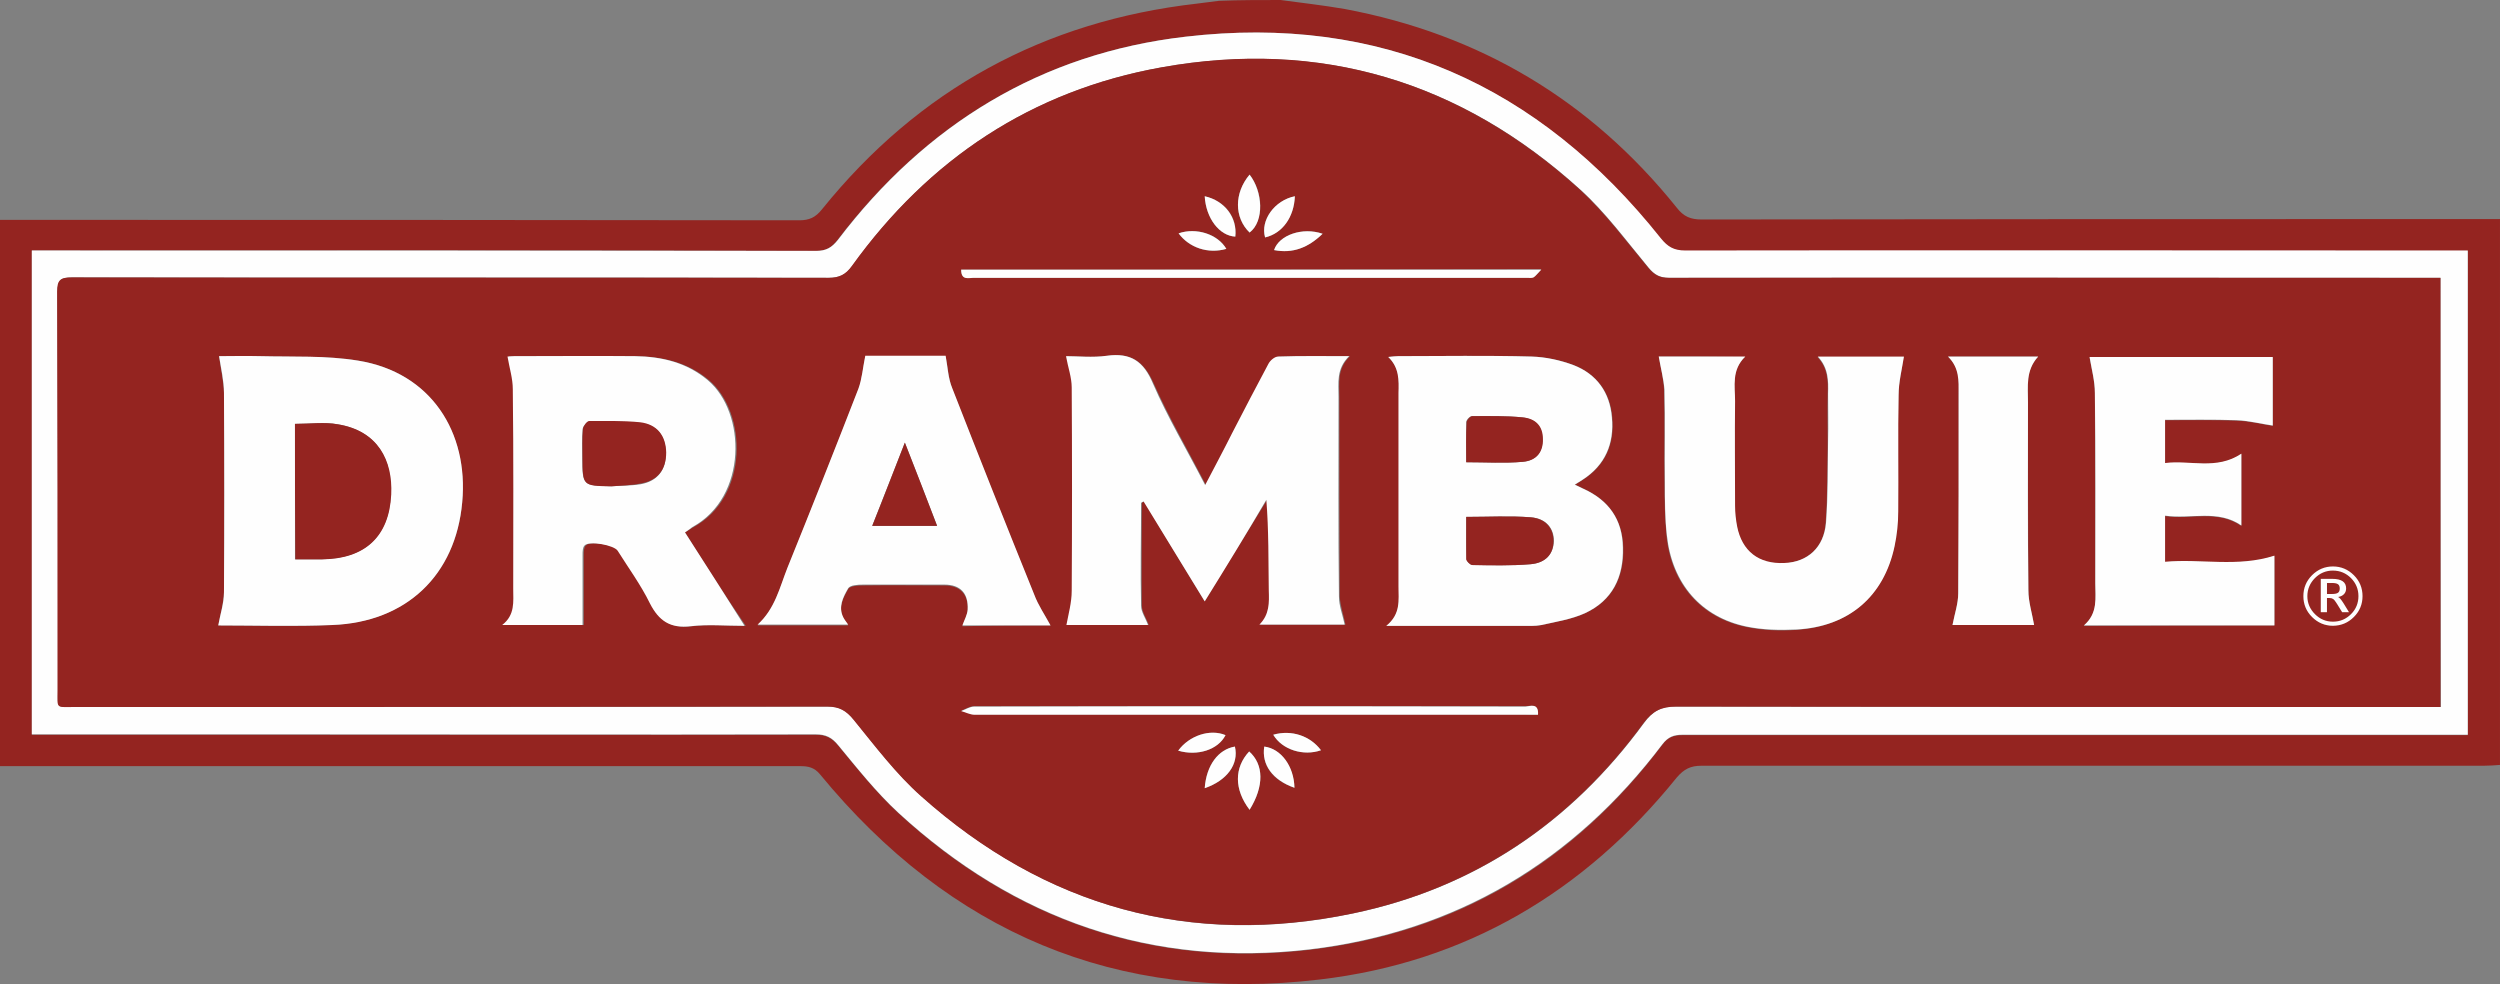 <?xml version="1.0" encoding="UTF-8"?> <svg xmlns="http://www.w3.org/2000/svg" xmlns:xlink="http://www.w3.org/1999/xlink" xmlns:xodm="http://www.corel.com/coreldraw/odm/2003" xml:space="preserve" width="192.56mm" height="75.799mm" version="1.1" style="shape-rendering:geometricPrecision; text-rendering:geometricPrecision; image-rendering:optimizeQuality; fill-rule:evenodd; clip-rule:evenodd" viewBox="0 0 193.081 76.003"><rect x="0" y="0" width="193.081" height="76.003" fill="#808080" stroke="none"/> <defs> <style type="text/css"> .fil1 {fill:#FEFEFE} .fil0 {fill:#942420} </style> </defs> <g id="Layer_x0020_1">  <g id="_723835488"> <path class="fil0" d="M98.903 0c1.638,0.221 3.308,0.41 4.947,0.693 10.429,1.953 18.999,7.058 25.647,15.344 0.536,0.693 1.071,0.914 1.922,0.914 20.165,-0.032 40.33,-0.032 60.495,-0.032 0.377,0 0.756,0 1.166,0 0,14.084 0,28.042 0,42.157 -0.41,0.032 -0.85,0.063 -1.262,0.063 -20.133,0 -40.266,0 -60.4,0 -0.851,0 -1.355,0.252 -1.922,0.914 -7.121,8.822 -16.29,14.273 -27.569,15.596 -15.691,1.859 -28.578,-3.655 -38.597,-15.849 -0.441,-0.535 -0.914,-0.63 -1.513,-0.63 -20.196,0 -40.393,0 -60.558,0 -0.41,0 -0.819,0 -1.26,0 0,-14.115 0,-28.104 0,-42.189 0.441,0 0.819,0 1.166,0 20.197,0 40.393,0 60.558,0.032 0.788,0 1.26,-0.221 1.764,-0.851 7.467,-9.263 17.14,-14.525 28.924,-15.88 0.567,-0.063 1.165,-0.157 1.733,-0.22 1.576,-0.063 3.183,-0.063 4.758,-0.063zm-96.445 19.346l0 0c0,12.54 0,24.923 0,37.4 0.41,0 0.756,0 1.103,0 5.703,0 11.406,0 17.109,0 14.115,0 28.2,0 42.315,0 0.756,0 1.261,0.221 1.765,0.851 1.48,1.796 2.93,3.624 4.631,5.199 8.98,8.286 19.63,11.973 31.792,10.555 11.28,-1.323 20.385,-6.742 27.223,-15.849 0.409,-0.567 0.882,-0.725 1.543,-0.725 19.818,0 39.606,0 59.424,0 0.41,0 0.819,0 1.229,0 0,-12.508 0,-24.922 0,-37.4 -0.473,0 -0.883,0 -1.292,0 -19.723,0 -39.447,0 -59.171,0.032 -0.851,0 -1.355,-0.283 -1.891,-0.945 -9.389,-11.91 -21.614,-17.393 -36.706,-15.628 -11.122,1.292 -20.07,6.774 -26.845,15.691 -0.473,0.599 -0.883,0.851 -1.67,0.851 -19.755,-0.063 -39.511,-0.031 -59.297,-0.031 -0.41,0 -0.819,0 -1.26,0z"></path> <path class="fil1" d="M2.458 19.346c0.441,0 0.851,0 1.26,0 19.787,0 39.542,0 59.329,0.031 0.756,0 1.198,-0.252 1.671,-0.851 6.774,-8.917 15.691,-14.399 26.845,-15.691 15.061,-1.765 27.286,3.718 36.706,15.565 0.536,0.662 1.009,0.945 1.891,0.945 19.693,-0.032 39.416,0 59.14,0 0.41,0 0.82,0 1.292,0 0,12.477 0,24.86 0,37.4 -0.441,0 -0.82,0 -1.229,0 -19.817,0 -39.605,0 -59.424,0 -0.661,0 -1.103,0.158 -1.543,0.725 -6.869,9.075 -15.943,14.494 -27.223,15.849 -12.162,1.418 -22.78,-2.269 -31.792,-10.555 -1.701,-1.575 -3.151,-3.403 -4.631,-5.199 -0.504,-0.63 -0.977,-0.851 -1.765,-0.851 -14.115,0.032 -28.2,0 -42.315,0 -5.703,0 -11.406,0 -17.109,0 -0.347,0 -0.693,0 -1.103,0 0,-12.477 0,-24.859 0,-37.368zm186.023 2.111l0 0c-0.473,0 -0.852,0 -1.26,0 -19.441,0 -38.85,0 -58.29,0 -0.725,0 -1.134,-0.221 -1.607,-0.788 -1.701,-2.048 -3.308,-4.254 -5.261,-6.018 -9.232,-8.381 -20.07,-11.626 -32.327,-9.453 -10.02,1.796 -17.991,7.058 -23.915,15.344 -0.473,0.662 -0.977,0.914 -1.796,0.914 -19.472,-0.032 -38.975,0 -58.447,-0.032 -0.882,0 -1.134,0.189 -1.134,1.103 0.032,10.272 0.032,20.511 0.032,30.783 0,1.418 -0.158,1.292 1.26,1.292 19.409,0 38.786,0 58.196,-0.032 0.945,0 1.449,0.315 2.016,1.008 1.67,2.048 3.277,4.19 5.231,5.923 9.578,8.539 20.763,11.69 33.335,9.043 9.358,-1.954 16.825,-6.995 22.465,-14.715 0.662,-0.914 1.355,-1.292 2.521,-1.26 19.282,0.032 38.565,0.032 57.848,0.032 0.379,0 0.756,0 1.166,0 -0.031,-11.091 -0.031,-22.056 -0.031,-33.146z"></path> <path class="fil0" d="M188.481 21.457c0,11.091 0,22.055 0,33.146 -0.441,0 -0.819,0 -1.166,0 -19.283,0 -38.565,0 -57.849,-0.032 -1.166,0 -1.827,0.346 -2.521,1.26 -5.64,7.72 -13.108,12.761 -22.465,14.715 -12.572,2.615 -23.757,-0.504 -33.335,-9.043 -1.954,-1.733 -3.561,-3.876 -5.231,-5.923 -0.567,-0.693 -1.103,-1.008 -2.016,-1.008 -19.409,0.032 -38.786,0.032 -58.196,0.032 -1.417,0 -1.26,0.157 -1.26,-1.292 0,-10.272 0,-20.511 -0.032,-30.783 0,-0.914 0.252,-1.103 1.134,-1.103 19.472,0.032 38.975,0 58.447,0.032 0.819,0 1.323,-0.252 1.796,-0.914 5.955,-8.255 13.895,-13.548 23.915,-15.344 12.256,-2.205 23.095,1.072 32.327,9.453 1.953,1.796 3.56,3.97 5.262,6.018 0.473,0.567 0.882,0.788 1.607,0.788 19.441,-0.032 38.85,0 58.29,0 0.441,0 0.852,0 1.292,0zm-9.2 23.694l0 0c0.295,-0.015 0.629,-0.108 0.944,-0.11 -0.323,-0.002 -0.658,0.094 -0.944,0.11zm2.834 1.119l0 0c-0.01,1.096 -0.95,2.031 -2.079,2 -0.962,0 -1.739,-0.824 -1.763,-1.932 0.023,1.108 0.771,1.933 1.763,1.964 1.135,0.032 2.079,-0.914 2.079,-2.017l-0 -0.015zm-89.072 0.173l0 0c1.638,-2.71 3.245,-5.262 4.821,-7.846 0.157,2.363 0.157,4.695 0.189,6.995 0,0.945 0.063,1.859 -0.725,2.646 2.332,0 4.569,0 6.585,0 -0.158,-0.756 -0.409,-1.481 -0.441,-2.174 -0.032,-5.136 -0.032,-10.272 -0.032,-15.407 0,-1.071 -0.19,-2.174 0.819,-3.151 -1.985,0 -3.75,-0.031 -5.482,0.032 -0.252,0 -0.599,0.315 -0.756,0.567 -0.945,1.764 -1.859,3.529 -2.773,5.293 -0.693,1.292 -1.355,2.615 -2.111,4.065 -1.418,-2.741 -2.868,-5.23 -4.033,-7.845 -0.756,-1.701 -1.733,-2.395 -3.561,-2.143 -1.103,0.157 -2.237,0.031 -3.151,0.031 0.158,0.882 0.441,1.67 0.441,2.426 0.032,5.231 0.032,10.461 0,15.691 0,0.882 -0.283,1.764 -0.409,2.646 1.985,0 4.19,0 6.301,0 -0.189,-0.504 -0.535,-1.008 -0.535,-1.481 -0.031,-2.647 0,-5.294 0,-7.94 0,-0.031 0.063,-0.063 0.189,-0.126 1.481,2.521 3.025,5.041 4.663,7.72zm14.178 -18.873l0 0c0.882,0.851 0.819,1.796 0.819,2.773 0,4.978 0,9.988 0,14.966 0,1.04 0.158,2.111 -0.945,3.025 3.655,0 7.026,0 10.398,0 0.536,0 1.071,0.063 1.575,-0.063 1.134,-0.252 2.332,-0.441 3.371,-0.914 2.111,-0.977 2.993,-2.804 2.93,-5.073 -0.063,-2.174 -1.135,-3.655 -3.056,-4.537 -0.189,-0.095 -0.378,-0.189 -0.662,-0.316 0.252,-0.157 0.442,-0.283 0.599,-0.378 1.764,-1.134 2.458,-2.805 2.269,-4.821 -0.157,-1.922 -1.198,-3.34 -2.962,-4.033 -1.008,-0.378 -2.143,-0.63 -3.245,-0.662 -3.434,-0.095 -6.868,-0.032 -10.303,-0.032 -0.252,0 -0.441,0.032 -0.788,0.063zm-90.365 20.732l0 0c2.836,0 5.829,0.095 8.822,-0.032 5.703,-0.252 9.515,-3.844 10.02,-9.484 0.472,-5.388 -2.394,-10.019 -8.034,-10.933 -2.458,-0.41 -5.042,-0.253 -7.562,-0.347 -1.134,-0.031 -2.269,0 -3.182,0 0.126,1.008 0.347,1.922 0.378,2.836 0.032,5.135 0.032,10.271 0,15.407 -0.031,0.851 -0.284,1.67 -0.441,2.552zm36.045 -7.184l0 0c0.252,-0.157 0.441,-0.283 0.662,-0.409 4.285,-2.332 4.159,-8.822 1.197,-11.343 -1.638,-1.386 -3.592,-1.827 -5.64,-1.859 -3.119,-0.031 -6.239,0 -9.326,0 -0.252,0 -0.473,0.032 -0.504,0.032 0.157,0.882 0.41,1.701 0.41,2.521 0.032,5.136 0.032,10.272 0.032,15.407 0,0.977 0.126,2.017 -0.851,2.804 2.174,0 4.159,0 6.207,0 0,-1.859 0,-3.624 0,-5.42 0,-0.252 0,-0.567 0.157,-0.725 0.347,-0.378 2.269,-0.032 2.553,0.41 0.851,1.355 1.764,2.647 2.489,4.065 0.693,1.387 1.575,1.953 3.151,1.764 1.323,-0.157 2.647,-0.031 4.159,-0.031 -1.701,-2.489 -3.182,-4.821 -4.695,-7.215zm75.209 -13.58l0 0c0.158,0.914 0.378,1.764 0.41,2.583 0.063,2.395 0,4.758 0.032,7.152 0,1.386 0.032,2.773 0.158,4.127 0.378,3.687 2.646,6.302 6.176,7.026 1.26,0.252 2.583,0.315 3.844,0.22 4.033,-0.252 6.711,-2.552 7.562,-6.428 0.188,-0.882 0.282,-1.796 0.282,-2.709 0.032,-2.993 -0.031,-5.986 0.032,-8.98 0.031,-0.977 0.283,-1.954 0.41,-2.962 -2.017,0 -4.253,0 -6.649,0 0.82,0.882 0.82,1.859 0.787,2.867 -0.031,1.197 0,2.395 0,3.623 -0.031,2.111 0,4.222 -0.157,6.333 -0.126,1.89 -1.417,3.025 -3.213,3.119 -1.954,0.095 -3.277,-0.914 -3.654,-2.836 -0.095,-0.504 -0.158,-1.04 -0.158,-1.575 0,-2.71 -0.032,-5.419 0,-8.098 0,-1.165 -0.284,-2.395 0.788,-3.434 -2.332,-0.032 -4.569,-0.032 -6.649,-0.032zm-46.978 20.764l0 0c-0.441,-0.819 -0.945,-1.544 -1.26,-2.332 -2.142,-5.294 -4.253,-10.618 -6.333,-15.943 -0.284,-0.756 -0.315,-1.575 -0.504,-2.489 -2.017,0 -4.222,0 -6.207,0 -0.189,0.914 -0.252,1.764 -0.535,2.552 -1.796,4.632 -3.624,9.232 -5.482,13.832 -0.599,1.512 -0.977,3.119 -2.3,4.38 2.395,0 4.663,0 6.995,0 -0.158,-0.252 -0.284,-0.41 -0.378,-0.567 -0.409,-0.819 0,-1.575 0.378,-2.237 0.126,-0.252 0.756,-0.283 1.165,-0.283 2.08,-0.032 4.159,0 6.27,0 1.197,0 1.859,0.662 1.796,1.922 -0.031,0.41 -0.252,0.788 -0.41,1.229 2.3,-0.063 4.6,-0.063 6.806,-0.063zm94.523 0l0 0c0,-1.922 0,-3.718 0,-5.356 -2.804,0.914 -5.64,0.221 -8.444,0.473 0,-1.26 0,-2.332 0,-3.561 2.016,0.284 4.033,-0.504 5.892,0.756 0,-1.859 0,-3.717 0,-5.545 -1.922,1.292 -3.939,0.472 -5.892,0.724 0,-1.197 0,-2.237 0,-3.34 1.89,0 3.686,-0.031 5.513,0.032 0.946,0.032 1.89,0.253 2.804,0.41 0,-1.607 0,-3.434 0,-5.294 -4.82,0 -9.61,0 -14.147,0 0.158,0.945 0.41,1.859 0.41,2.773 0.032,4.915 0.032,9.799 0.032,14.714 0,1.134 0.22,2.3 -0.883,3.245 5.041,-0.032 9.862,-0.032 14.714,-0.032zm-24.859 -0.032l0 0c2.049,0 4.286,0 6.302,0 -0.159,-0.914 -0.442,-1.796 -0.442,-2.678 -0.031,-4.852 -0.031,-9.704 -0.031,-14.525 0,-1.198 -0.221,-2.458 0.787,-3.529 -2.363,0 -4.568,0 -6.963,0 0.914,0.851 0.851,1.859 0.82,2.867 0,5.136 0.031,10.271 -0.031,15.407 0,0.819 -0.284,1.607 -0.442,2.458zm-76.564 -27.443l0 0c0,0.851 0.567,0.599 0.946,0.599 14.241,0 28.483,0 42.724,0 0.189,0 0.378,0.063 0.535,-0.032 0.189,-0.095 0.316,-0.284 0.599,-0.599 -15.092,0.032 -29.901,0.032 -44.804,0.032zm44.552 34.375l0 0c0.032,-0.945 -0.599,-0.661 -0.977,-0.661 -14.178,0 -28.388,0 -42.567,0 -0.347,0 -0.662,0.22 -1.008,0.346 0.347,0.095 0.693,0.283 1.04,0.283 14.147,0 28.326,0 42.472,0 0.347,0.032 0.662,0.032 1.04,0.032zm-22.276 7.342l0 0c1.134,-1.828 1.103,-3.498 -0.031,-4.506 -1.166,1.26 -1.166,2.93 0.031,4.506zm0 -49.058l0 0c-1.197,1.417 -1.197,3.34 0,4.474 1.166,-0.914 1.04,-3.183 0,-4.474zm-3.466 1.67l0 0c0.095,1.701 1.134,3.056 2.363,3.119 0.189,-1.481 -0.819,-2.773 -2.363,-3.119zm0 45.718l0 0c1.764,-0.599 2.646,-1.891 2.332,-3.214 -1.292,0.22 -2.206,1.449 -2.332,3.214zm6.963 -45.718l0 0c-1.575,0.346 -2.678,1.859 -2.3,3.182 1.323,-0.316 2.237,-1.575 2.3,-3.182zm-0.032 45.686l0 0c-0.063,-1.701 -1.071,-3.024 -2.332,-3.182 -0.221,1.417 0.63,2.615 2.332,3.182zm-5.261 -41.621l0 0c-0.662,-1.166 -2.332,-1.67 -3.687,-1.198 0.788,1.103 2.269,1.607 3.687,1.198zm7.436 -1.166l0 0c-1.544,-0.535 -3.371,0.095 -3.749,1.26 1.449,0.283 2.615,-0.189 3.749,-1.26zm-11.154 39.92l0 0c1.481,0.441 3.057,-0.063 3.655,-1.198 -1.166,-0.504 -2.804,0.032 -3.655,1.198zm7.341 -1.229l0 0c0.693,1.166 2.332,1.67 3.687,1.198 -0.819,-1.103 -2.269,-1.607 -3.687,-1.198z"></path> <path class="fil1" d="M93.043 46.443c-1.638,-2.678 -3.182,-5.199 -4.726,-7.72 -0.095,0.063 -0.189,0.095 -0.189,0.126 0,2.646 -0.063,5.293 0,7.94 0,0.473 0.346,0.945 0.535,1.481 -2.142,0 -4.348,0 -6.302,0 0.158,-0.851 0.41,-1.733 0.41,-2.646 0.031,-5.231 0.031,-10.461 0,-15.691 0,-0.788 -0.283,-1.544 -0.441,-2.426 0.914,0 2.048,0.126 3.151,-0.031 1.828,-0.252 2.836,0.41 3.561,2.143 1.134,2.615 2.615,5.104 4.033,7.845 0.756,-1.449 1.45,-2.741 2.111,-4.065 0.914,-1.764 1.828,-3.529 2.773,-5.293 0.126,-0.252 0.472,-0.567 0.756,-0.567 1.764,-0.063 3.529,-0.032 5.482,-0.032 -1.009,0.977 -0.819,2.08 -0.819,3.151 0,5.136 -0.032,10.272 0.031,15.407 0,0.725 0.283,1.418 0.441,2.174 -2.016,0 -4.254,0 -6.585,0 0.788,-0.788 0.756,-1.701 0.725,-2.646 -0.032,-2.3 0,-4.632 -0.189,-6.995 -1.512,2.583 -3.088,5.167 -4.758,7.846z"></path> <path class="fil1" d="M107.221 27.569c0.347,-0.032 0.536,-0.063 0.756,-0.063 3.434,0 6.869,-0.063 10.303,0.032 1.103,0.032 2.237,0.284 3.245,0.662 1.796,0.693 2.805,2.111 2.962,4.033 0.189,2.016 -0.504,3.687 -2.269,4.821 -0.157,0.094 -0.347,0.22 -0.599,0.378 0.284,0.127 0.473,0.221 0.662,0.316 1.953,0.882 3.025,2.363 3.056,4.537 0.063,2.3 -0.819,4.097 -2.93,5.073 -1.04,0.472 -2.237,0.662 -3.371,0.914 -0.504,0.095 -1.04,0.063 -1.575,0.063 -3.371,0 -6.743,0 -10.398,0 1.135,-0.914 0.945,-1.985 0.945,-3.025 0,-4.978 0,-9.988 0,-14.966 0.032,-0.977 0.063,-1.954 -0.788,-2.773zm6.018 12.351l0 0c0,1.134 -0.032,2.205 0.032,3.277 0,0.157 0.283,0.441 0.472,0.441 1.481,0 2.993,0.063 4.474,-0.063 1.166,-0.095 1.764,-0.819 1.796,-1.796 0,-0.977 -0.599,-1.733 -1.764,-1.827 -1.638,-0.127 -3.277,-0.032 -5.01,-0.032zm0 -4.222l0 0c1.512,0 2.962,0.095 4.348,-0.032 1.103,-0.095 1.575,-0.788 1.544,-1.764 -0.032,-0.945 -0.504,-1.544 -1.575,-1.67 -1.292,-0.126 -2.583,-0.095 -3.876,-0.095 -0.157,0 -0.441,0.283 -0.441,0.472 0,1.04 0,2.048 0,3.088z"></path> <path class="fil1" d="M16.857 48.301c0.158,-0.882 0.441,-1.701 0.441,-2.552 0.032,-5.136 0.032,-10.272 0,-15.407 0,-0.914 -0.221,-1.859 -0.378,-2.836 0.914,0 2.048,-0.031 3.182,0 2.521,0.063 5.073,-0.063 7.562,0.347 5.64,0.914 8.538,5.545 8.034,10.933 -0.504,5.64 -4.317,9.264 -10.02,9.484 -2.993,0.126 -5.986,0.032 -8.822,0.032zm5.924 -15.565l0 0c0,3.466 0,6.931 0,10.46 0.756,0 1.418,0 2.079,0 3.308,-0.063 5.168,-1.733 5.325,-5.01 0.126,-2.615 -1.009,-4.915 -4.128,-5.419 -1.009,-0.189 -2.111,-0.031 -3.277,-0.031z"></path> <path class="fil1" d="M52.902 41.118c1.544,2.395 3.025,4.726 4.6,7.215 -1.512,0 -2.836,-0.126 -4.159,0.031 -1.575,0.189 -2.458,-0.41 -3.15,-1.764 -0.693,-1.418 -1.639,-2.71 -2.49,-4.065 -0.283,-0.441 -2.205,-0.788 -2.552,-0.41 -0.158,0.157 -0.158,0.473 -0.158,0.725 0,1.796 0,3.561 0,5.42 -2.048,0 -4.033,0 -6.207,0 1.009,-0.788 0.851,-1.796 0.851,-2.804 0,-5.136 0.031,-10.271 -0.032,-15.407 0,-0.819 -0.252,-1.607 -0.409,-2.521 0.032,0 0.283,-0.032 0.504,-0.032 3.119,0 6.238,-0.031 9.326,0 2.048,0.032 4.002,0.473 5.64,1.859 2.962,2.49 3.088,9.011 -1.197,11.343 -0.127,0.095 -0.316,0.252 -0.567,0.409zm-5.703 -3.56l0 0c0.756,-0.063 1.513,-0.032 2.269,-0.158 1.291,-0.22 1.985,-1.103 1.953,-2.395 0,-1.323 -0.662,-2.205 -2.016,-2.331 -1.292,-0.158 -2.615,-0.126 -3.939,-0.095 -0.158,0 -0.473,0.378 -0.473,0.599 -0.063,0.725 -0.032,1.449 -0.032,2.206 0.032,2.111 0.032,2.111 2.237,2.174z"></path> <path class="fil1" d="M128.111 27.538c2.08,0 4.285,0 6.68,0 -1.071,1.04 -0.787,2.269 -0.787,3.434 -0.032,2.71 0,5.42 0,8.097 0,0.536 0.063,1.072 0.157,1.575 0.377,1.922 1.67,2.93 3.654,2.836 1.796,-0.063 3.056,-1.198 3.215,-3.119 0.157,-2.111 0.125,-4.222 0.157,-6.333 0.031,-1.197 0,-2.395 0,-3.623 0.031,-1.009 0.031,-1.985 -0.789,-2.867 2.395,0 4.632,0 6.649,0 -0.157,0.977 -0.41,1.954 -0.41,2.962 -0.063,2.994 0,5.986 -0.031,8.979 0,0.914 -0.096,1.827 -0.283,2.709 -0.82,3.876 -3.529,6.207 -7.562,6.428 -1.291,0.063 -2.614,0.031 -3.844,-0.221 -3.529,-0.725 -5.766,-3.308 -6.176,-7.026 -0.158,-1.355 -0.158,-2.741 -0.158,-4.127 -0.032,-2.395 0.032,-4.758 -0.032,-7.152 -0.063,-0.819 -0.284,-1.639 -0.441,-2.552z"></path> <path class="fil1" d="M81.133 48.301c-2.206,0 -4.506,0 -6.806,0 0.158,-0.441 0.378,-0.819 0.41,-1.229 0.063,-1.26 -0.567,-1.922 -1.796,-1.922 -2.08,0 -4.159,0 -6.27,0 -0.41,0 -1.008,0.031 -1.165,0.283 -0.378,0.662 -0.788,1.418 -0.378,2.237 0.095,0.189 0.221,0.347 0.378,0.567 -2.332,0 -4.6,0 -6.995,0 1.355,-1.229 1.701,-2.867 2.3,-4.38 1.859,-4.6 3.686,-9.2 5.482,-13.832 0.283,-0.756 0.346,-1.638 0.535,-2.552 1.954,0 4.19,0 6.207,0 0.157,0.882 0.189,1.733 0.504,2.489 2.079,5.325 4.191,10.649 6.333,15.943 0.316,0.851 0.819,1.575 1.26,2.395zm-11.248 -14.116l0 0c-0.882,2.237 -1.67,4.285 -2.521,6.428 1.702,0 3.308,0 5.01,0 -0.819,-2.142 -1.607,-4.159 -2.489,-6.428z"></path> <path class="fil1" d="M175.656 48.301c-4.851,0 -9.673,0 -14.714,0 1.103,-0.945 0.883,-2.143 0.883,-3.245 0,-4.915 0.031,-9.799 -0.032,-14.714 0,-0.914 -0.251,-1.828 -0.41,-2.773 4.537,0 9.295,0 14.147,0 0,1.859 0,3.687 0,5.293 -0.914,-0.126 -1.858,-0.378 -2.804,-0.41 -1.827,-0.063 -3.623,-0.031 -5.513,-0.031 0,1.103 0,2.143 0,3.34 1.922,-0.252 3.97,0.567 5.892,-0.725 0,1.828 0,3.686 0,5.545 -1.827,-1.26 -3.876,-0.472 -5.892,-0.756 0,1.198 0,2.3 0,3.561 2.773,-0.252 5.609,0.441 8.444,-0.473 0,1.638 0,3.466 0,5.388z"></path> <path class="fil1" d="M150.797 48.27c0.158,-0.851 0.442,-1.638 0.442,-2.458 0.031,-5.136 0.031,-10.272 0.031,-15.407 0,-1.009 0.063,-1.985 -0.82,-2.867 2.396,0 4.6,0 6.963,0 -0.977,1.071 -0.787,2.3 -0.787,3.529 0,4.852 -0.031,9.704 0.031,14.525 0,0.882 0.283,1.764 0.442,2.678 -2.017,0 -4.253,0 -6.302,0z"></path> <path class="fil1" d="M74.233 20.827c14.903,0 29.712,0 44.804,0 -0.315,0.315 -0.441,0.504 -0.599,0.599 -0.126,0.063 -0.346,0.032 -0.535,0.032 -14.242,0 -28.483,0 -42.724,0 -0.378,0 -0.946,0.22 -0.946,-0.63z"></path> <path class="fil1" d="M118.785 55.202c-0.41,0 -0.725,0 -1.04,0 -14.147,0 -28.326,0 -42.472,0 -0.347,0 -0.693,-0.189 -1.04,-0.283 0.347,-0.126 0.662,-0.346 1.008,-0.346 14.178,-0.032 28.388,-0.032 42.567,0 0.378,-0.032 1.04,-0.316 0.977,0.63z"></path> <path class="fil1" d="M96.508 62.543c-1.197,-1.575 -1.197,-3.245 -0.031,-4.506 1.134,1.008 1.165,2.678 0.031,4.506z"></path> <path class="fil1" d="M96.508 13.486c1.008,1.291 1.166,3.592 0,4.474 -1.197,-1.166 -1.197,-3.056 0,-4.474z"></path> <path class="fil1" d="M93.043 15.155c1.544,0.346 2.521,1.638 2.363,3.119 -1.229,-0.063 -2.269,-1.418 -2.363,-3.119z"></path> <path class="fil1" d="M93.043 60.873c0.126,-1.765 1.04,-2.993 2.332,-3.214 0.315,1.355 -0.599,2.615 -2.332,3.214z"></path> <path class="fil1" d="M100.006 15.155c-0.063,1.607 -0.945,2.867 -2.3,3.182 -0.378,-1.323 0.725,-2.868 2.3,-3.182z"></path> <path class="fil1" d="M99.974 60.841c-1.701,-0.598 -2.552,-1.796 -2.332,-3.182 1.292,0.157 2.3,1.512 2.332,3.182z"></path> <path class="fil1" d="M94.713 19.22c-1.418,0.409 -2.868,-0.095 -3.687,-1.198 1.355,-0.472 3.025,0.063 3.687,1.198z"></path> <path class="fil1" d="M102.148 18.054c-1.103,1.071 -2.3,1.544 -3.749,1.26 0.378,-1.165 2.206,-1.796 3.749,-1.26z"></path> <path class="fil1" d="M90.995 57.974c0.851,-1.166 2.458,-1.701 3.655,-1.198 -0.567,1.135 -2.174,1.638 -3.655,1.198z"></path> <path class="fil1" d="M98.336 56.745c1.418,-0.409 2.867,0.095 3.687,1.198 -1.355,0.472 -2.994,-0.032 -3.687,-1.198z"></path> <path class="fil0" d="M113.239 39.921c1.733,0 3.371,-0.095 4.978,0.032 1.166,0.095 1.764,0.851 1.764,1.827 0,1.008 -0.599,1.701 -1.796,1.796 -1.481,0.126 -2.993,0.095 -4.474,0.063 -0.158,0 -0.441,-0.283 -0.472,-0.441 0,-1.072 0,-2.143 0,-3.277z"></path> <path class="fil0" d="M113.239 35.698c0,-1.04 -0.032,-2.079 0.032,-3.088 0,-0.158 0.283,-0.472 0.441,-0.472 1.292,0 2.584,-0.032 3.875,0.095 1.071,0.095 1.575,0.725 1.575,1.67 0.032,0.977 -0.472,1.67 -1.544,1.764 -1.418,0.126 -2.867,0.032 -4.379,0.032z"></path> <path class="fil0" d="M22.78 32.737c1.165,0 2.268,-0.158 3.308,0.031 3.119,0.504 4.253,2.804 4.128,5.419 -0.157,3.277 -2.048,4.979 -5.325,5.01 -0.662,0 -1.355,0 -2.079,0 -0.031,-3.529 -0.031,-6.995 -0.031,-10.46z"></path> <path class="fil0" d="M47.199 37.558c-2.206,-0.032 -2.206,-0.032 -2.206,-2.237 0,-0.725 -0.032,-1.481 0.032,-2.206 0.032,-0.22 0.315,-0.599 0.473,-0.599 1.323,0 2.646,-0.032 3.938,0.095 1.323,0.158 1.985,1.04 2.016,2.332 0,1.323 -0.662,2.174 -1.953,2.395 -0.756,0.158 -1.544,0.158 -2.3,0.221z"></path> <path class="fil0" d="M69.885 34.186c0.882,2.237 1.67,4.285 2.489,6.428 -1.702,0 -3.308,0 -5.01,0 0.851,-2.111 1.639,-4.19 2.521,-6.428z"></path> <path class="fil1" d="M180.179 44.066c-0.269,0 -0.52,0.048 -0.752,0.145 -0.232,0.097 -0.445,0.242 -0.638,0.435 -0.193,0.193 -0.339,0.407 -0.438,0.643 -0.099,0.235 -0.148,0.487 -0.148,0.754 0,0.265 0.049,0.514 0.148,0.748 0.099,0.233 0.245,0.447 0.438,0.64 0.193,0.193 0.406,0.339 0.638,0.436 0.232,0.098 0.483,0.146 0.752,0.146 0.271,0 0.524,-0.049 0.757,-0.146 0.233,-0.098 0.447,-0.243 0.639,-0.436 0.191,-0.191 0.335,-0.403 0.43,-0.635 0.096,-0.232 0.143,-0.483 0.143,-0.752 0,-0.273 -0.048,-0.527 -0.145,-0.76 -0.097,-0.233 -0.239,-0.445 -0.429,-0.636 -0.193,-0.193 -0.406,-0.338 -0.639,-0.435 -0.233,-0.097 -0.486,-0.145 -0.757,-0.145zm0 -0.318l0 0c0.312,0 0.604,0.057 0.874,0.17 0.27,0.113 0.517,0.282 0.742,0.506 0.224,0.224 0.391,0.471 0.502,0.74 0.111,0.269 0.167,0.562 0.167,0.879 0,0.312 -0.056,0.603 -0.167,0.871 -0.111,0.268 -0.278,0.514 -0.502,0.738 -0.224,0.224 -0.471,0.393 -0.742,0.506 -0.27,0.113 -0.562,0.17 -0.874,0.17 -0.312,0 -0.604,-0.057 -0.874,-0.17 -0.27,-0.113 -0.517,-0.282 -0.741,-0.506 -0.224,-0.224 -0.392,-0.47 -0.502,-0.738 -0.111,-0.268 -0.167,-0.558 -0.167,-0.871 0,-0.317 0.056,-0.609 0.167,-0.879 0.111,-0.269 0.279,-0.516 0.502,-0.74 0.224,-0.224 0.471,-0.393 0.741,-0.506 0.27,-0.113 0.562,-0.17 0.874,-0.17zm-0.083 1.276l0 0c0.224,0 0.381,0.032 0.472,0.097 0.09,0.065 0.136,0.175 0.136,0.331 0,0.154 -0.045,0.263 -0.134,0.327 -0.089,0.064 -0.247,0.096 -0.473,0.096l-0.379 0 0 -0.851 0.379 0zm0.022 -0.318l0 0c0.362,0 0.632,0.061 0.811,0.183 0.179,0.122 0.268,0.308 0.268,0.556 0,0.177 -0.054,0.323 -0.162,0.438 -0.108,0.115 -0.26,0.19 -0.458,0.225 0.049,0.016 0.108,0.064 0.177,0.143 0.069,0.079 0.15,0.194 0.245,0.344l0.422 0.688 -0.53 0 -0.398 -0.644c-0.121,-0.197 -0.219,-0.322 -0.294,-0.374 -0.075,-0.052 -0.168,-0.079 -0.279,-0.079l-0.203 0 0 1.097 -0.478 0 0 -2.577 0.879 0z"></path> </g> </g> </svg> 